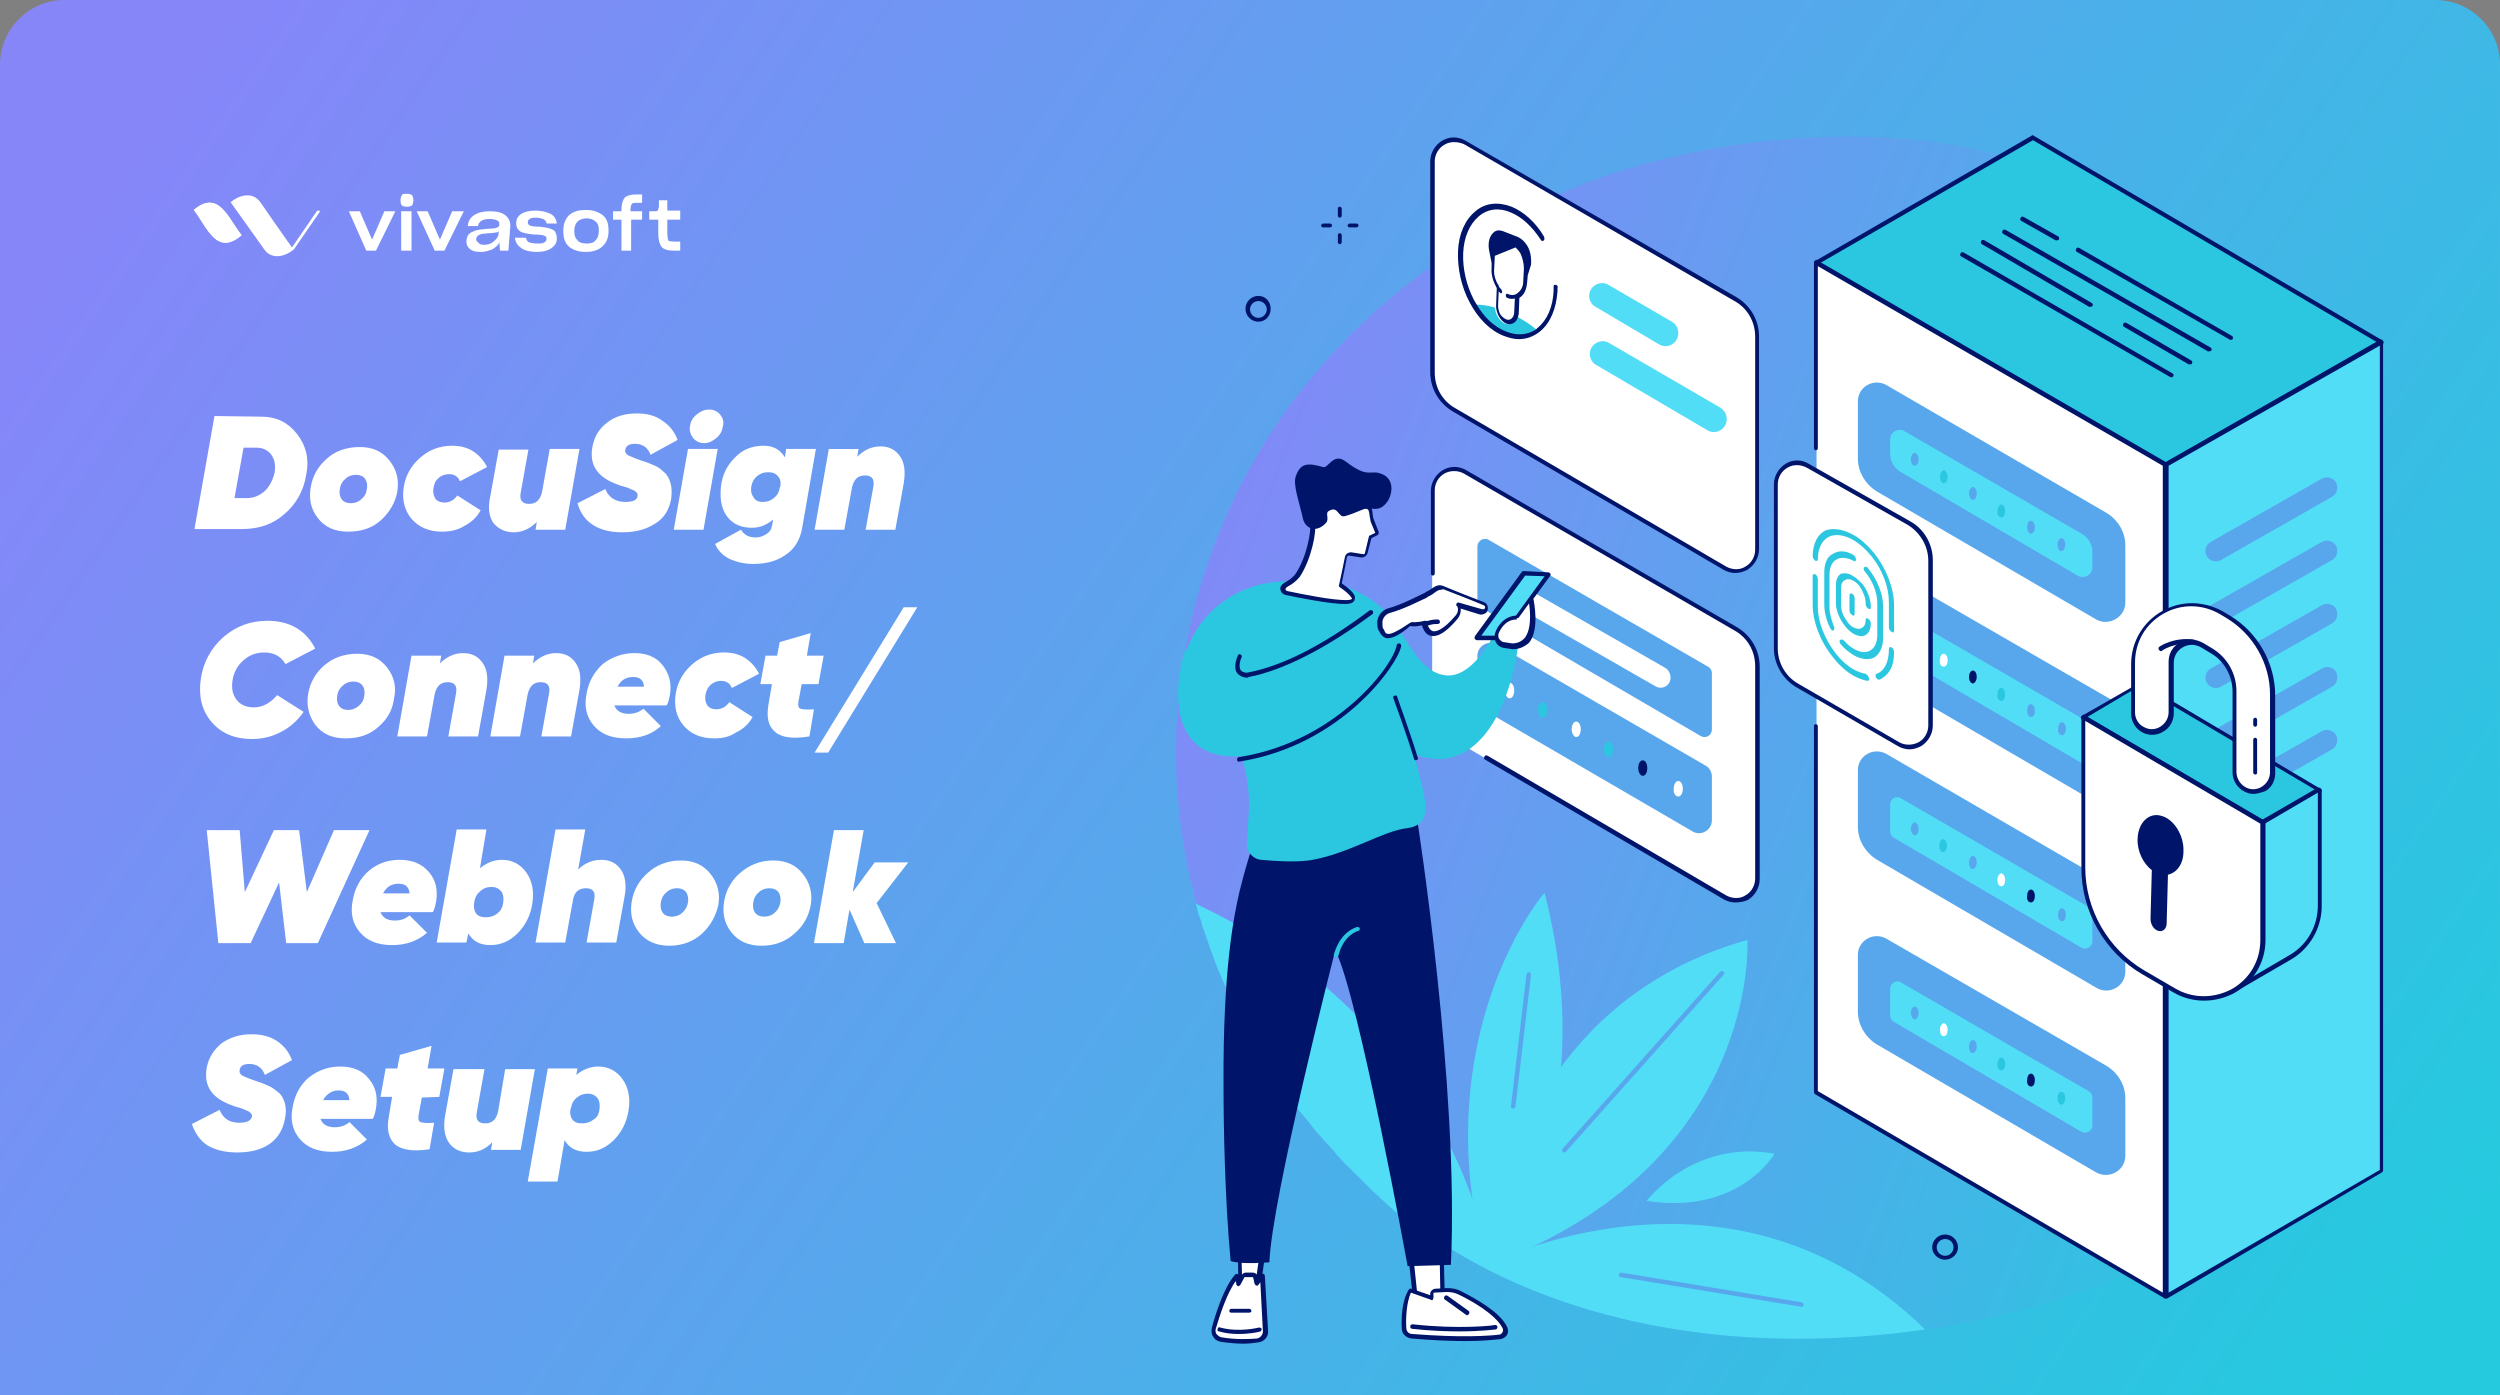 <?xml version="1.0" encoding="utf-8"?>
<!-- Generator: Adobe Illustrator 24.0.1, SVG Export Plug-In . SVG Version: 6.00 Build 0)  -->
<svg version="1.1" id="Layer_1" xmlns="http://www.w3.org/2000/svg" xmlns:xlink="http://www.w3.org/1999/xlink" x="0px" y="0px"
	 viewBox="0 0 387 216" style="enable-background:new 0 0 387 216;" xml:space="preserve">
<rect x="0" y="0" width="387" height="216" fill="#808080" stroke="none"/>
<style type="text/css">
	.st0{fill:url(#SVGID_1_);}
	.st1{clip-path:url(#SVGID_3_);}
	.st2{fill:url(#SVGID_4_);}
	.st3{fill:#2BC7E1;}
	.st4{fill:#00156A;}
	.st5{fill:#52DDF7;}
	.st6{fill:#FFFFFF;}
	.st7{fill:#58A7ED;}
</style>
<g>
	
		<linearGradient id="SVGID_1_" gradientUnits="userSpaceOnUse" x1="360.063" y1="851.518" x2="35.46" y2="627.141" gradientTransform="matrix(1 0 0 1 0 -626)">
		<stop  offset="0" style="stop-color:#25CADF"/>
		<stop  offset="1" style="stop-color:#8686F9"/>
	</linearGradient>
	<path class="st0" d="M0,10C0,4.5,4.5,0,10,0h367c5.5,0,10,4.5,10,10v206H0V10z"/>
	<g>
		<g>
			<defs>
				<rect id="SVGID_2_" x="182" y="21" width="187" height="187"/>
			</defs>
			<clipPath id="SVGID_3_">
				<use xlink:href="#SVGID_2_"  style="overflow:visible;"/>
			</clipPath>
			<g class="st1">
				
					<linearGradient id="SVGID_4_" gradientUnits="userSpaceOnUse" x1="379.999" y1="778.87" x2="178.703" y2="700.921" gradientTransform="matrix(1 0 0 1 0 -626)">
					<stop  offset="0" style="stop-color:#25CADF"/>
					<stop  offset="1" style="stop-color:#8686F9"/>
				</linearGradient>
				<path class="st2" d="M190.2,79c-4,8.9-10,26-7.6,47.3c3.1,27.3,18.4,48.8,33.2,60.8c49.3,40.1,139.5,14.2,151.5-23.6
					c2.2-6.9,1.6-13.5,0.8-21.6c-2.4-25.9-15-33.5-23.4-61c-7.7-25-0.1-27.8-7.3-38.9c-15.6-24.1-60.6-25.3-91.6-13.8
					C233.8,32.8,205,46.4,190.2,79z"/>
				<path class="st3" d="M368.6,53l-33.3,19.1l-54.2-31.4l33.5-19.3L368.6,53z"/>
				<path class="st4" d="M335.3,72.4c-0.1,0-0.1,0-0.2,0L281,41c-0.1-0.1-0.2-0.2-0.2-0.3s0.1-0.2,0.2-0.3L314.5,21
					c0.1-0.1,0.2-0.1,0.3,0l54,31.7c0.1,0.1,0.2,0.2,0.2,0.3s-0.1,0.2-0.2,0.3l-33.3,19.1C335.4,72.4,335.4,72.4,335.3,72.4z
					 M281.8,40.7l53.5,31L368,53l-53.3-31.3L281.8,40.7z"/>
				<path class="st5" d="M335.3,200.7V71.9l33.3-19v128.3L335.3,200.7z"/>
				<path class="st4" d="M335.3,201c-0.1,0-0.1,0-0.2,0c-0.1-0.1-0.2-0.2-0.2-0.3V71.9c0-0.1,0.1-0.2,0.2-0.3l33.3-19
					c0.1-0.1,0.2-0.1,0.3,0c0.1,0.1,0.2,0.2,0.2,0.3v128.3c0,0.1-0.1,0.2-0.2,0.3L335.5,201C335.5,201,335.4,201,335.3,201z
					 M335.7,72.1v128l32.7-19V53.5L335.7,72.1z"/>
				<path class="st6" d="M335.3,200.7V71.9l-54.1-31.3v128.5L335.3,200.7z"/>
				<path class="st4" d="M335.3,201c-0.1,0-0.1,0-0.2,0L281,169.4c-0.1-0.1-0.2-0.2-0.2-0.3v-56.7c0-0.2,0.1-0.3,0.3-0.3
					c0.2,0,0.3,0.2,0.3,0.3v56.5l53.4,31.2v-128l-53.4-30.9v28.2c0,0.2-0.2,0.3-0.3,0.3c-0.2,0-0.3-0.2-0.3-0.3V40.6
					c0-0.1,0.1-0.2,0.2-0.3s0.2-0.1,0.3,0l54.1,31.3c0.1,0.1,0.2,0.2,0.2,0.3v128.8C335.6,200.8,335.5,200.9,335.3,201
					C335.4,201,335.4,201,335.3,201z"/>
				<path class="st7" d="M329,93.3v-8.9c0-2-1.1-3.9-2.9-5L292,59.6c-2-1.1-4.4,0.3-4.4,2.5V71c0,2,1.1,3.9,2.8,5l34.1,19.9
					C326.5,97,329,95.5,329,93.3z"/>
				<path class="st5" d="M292.6,68v2.2c0,1.2,0.6,2.3,1.7,2.9l27.3,16c1,0.6,2.3-0.1,2.3-1.3v-2.3c0-1.2-0.6-2.3-1.7-2.9l-27.3-15.8
					C293.9,66.1,292.6,66.9,292.6,68z"/>
				<path class="st7" d="M295.8,71.1c0-0.6,0.3-1,0.6-1s0.6,0.5,0.6,1c0,0.6-0.3,1-0.6,1S295.8,71.7,295.8,71.1z"/>
				<path class="st3" d="M300.9,74.8c0.4,0,0.6-0.5,0.6-1s-0.3-1-0.6-1s-0.6,0.5-0.6,1S300.5,74.8,300.9,74.8z"/>
				<path class="st7" d="M304.8,76.4c0-0.6,0.3-1,0.6-1c0.4,0,0.6,0.5,0.6,1c0,0.6-0.3,1-0.6,1C305.1,77.4,304.8,76.9,304.8,76.4z"
					/>
				<path class="st3" d="M309.8,80.1c0.4,0,0.6-0.5,0.6-1c0-0.6-0.3-1-0.6-1s-0.6,0.5-0.6,1C309.1,79.6,309.4,80.1,309.8,80.1z"/>
				<path class="st7" d="M314.4,82.6c0.4,0,0.6-0.5,0.6-1s-0.3-1-0.6-1c-0.4,0-0.6,0.5-0.6,1S314,82.6,314.4,82.6z"/>
				<path class="st7" d="M318.5,84.3c0-0.6,0.3-1,0.6-1c0.4,0,0.6,0.5,0.6,1c0,0.6-0.3,1-0.6,1C318.8,85.4,318.5,84.9,318.5,84.3z"
					/>
				<path class="st7" d="M329,121.8v-10.6c0-1-0.6-2-1.5-2.5L292,88.2c-2-1.1-4.4,0.3-4.4,2.5v10.4c0,1,0.6,2,1.5,2.5l35.5,20.7
					C326.5,125.5,329,124.1,329,121.8z"/>
				<path class="st5" d="M292.6,95.9v4.2c0,0.4,0.2,0.8,0.6,1l29,17c0.7,0.4,1.7-0.1,1.7-1v-4.3c0-0.4-0.2-0.8-0.6-1l-29-16.8
					C293.6,94.5,292.6,95,292.6,95.9z"/>
				<path class="st6" d="M300.9,103.2c0.4,0,0.6-0.5,0.6-1c0-0.6-0.3-1-0.6-1c-0.4,0-0.6,0.5-0.6,1
					C300.2,102.8,300.5,103.2,300.9,103.2z"/>
				<path class="st4" d="M304.8,104.8c0-0.6,0.3-1,0.6-1c0.4,0,0.6,0.5,0.6,1s-0.3,1-0.6,1C305.1,105.8,304.8,105.4,304.8,104.8z"/>
				<path class="st3" d="M309.8,108.5c0.4,0,0.6-0.5,0.6-1c0-0.6-0.3-1-0.6-1c-0.4,0-0.6,0.5-0.6,1
					C309.1,108,309.4,108.5,309.8,108.5z"/>
				<path class="st7" d="M314.4,111c0.4,0,0.6-0.5,0.6-1s-0.3-1-0.6-1c-0.4,0-0.6,0.5-0.6,1S314,111,314.4,111z"/>
				<path class="st7" d="M319.2,113.8c0.4,0,0.6-0.5,0.6-1c0-0.6-0.3-1-0.6-1c-0.4,0-0.6,0.5-0.6,1
					C318.5,113.4,318.8,113.8,319.2,113.8z"/>
				<path class="st7" d="M329,150.4v-8.9c0-2-1.1-3.9-2.9-5L292,116.7c-2-1.1-4.4,0.3-4.4,2.5v8.8c0,2,1.1,3.9,2.8,5l34.1,19.9
					C326.5,154.1,329,152.7,329,150.4z"/>
				<path class="st5" d="M292.6,124.5v4.2c0,0.4,0.2,0.8,0.6,1l29,17c0.7,0.4,1.7-0.1,1.7-1v-4.3c0-0.4-0.2-0.8-0.6-1l-29-16.8
					C293.6,123.1,292.6,123.6,292.6,124.5z"/>
				<path class="st7" d="M296.4,129.3c0.4,0,0.6-0.5,0.6-1s-0.3-1-0.6-1s-0.6,0.5-0.6,1S296.1,129.3,296.4,129.3z"/>
				<path class="st3" d="M300.2,130.9c0-0.6,0.3-1,0.6-1s0.6,0.5,0.6,1c0,0.6-0.3,1-0.6,1C300.5,132,300.2,131.5,300.2,130.9z"/>
				<path class="st7" d="M304.8,133.5c0-0.6,0.3-1,0.6-1c0.4,0,0.6,0.5,0.6,1s-0.3,1-0.6,1C305.1,134.6,304.8,134.1,304.8,133.5z"/>
				<path class="st6" d="M309.8,137.2c0.4,0,0.6-0.5,0.6-1s-0.3-1-0.6-1s-0.6,0.5-0.6,1S309.4,137.2,309.8,137.2z"/>
				<path class="st4" d="M314.4,139.7c0.4,0,0.6-0.5,0.6-1c0-0.6-0.3-1-0.6-1c-0.4,0-0.6,0.5-0.6,1
					C313.7,139.3,314,139.7,314.4,139.7z"/>
				<path class="st7" d="M319.2,142.6c0.4,0,0.6-0.5,0.6-1c0-0.6-0.3-1-0.6-1c-0.4,0-0.6,0.5-0.6,1
					C318.5,142.1,318.8,142.6,319.2,142.6z"/>
				<path class="st7" d="M329,178.9V170c0-2-1.1-3.9-2.9-5L292,145.3c-2-1.1-4.4,0.3-4.4,2.5v8.8c0,2,1.1,3.9,2.8,5l34.1,19.9
					C326.5,182.6,329,181.2,329,178.9z"/>
				<path class="st5" d="M292.6,153v4.2c0,0.4,0.2,0.8,0.6,1l29,17c0.7,0.4,1.7-0.1,1.7-1v-4.3c0-0.4-0.2-0.8-0.6-1l-29-16.8
					C293.6,151.6,292.6,152.2,292.6,153z"/>
				<path class="st7" d="M295.8,156.8c0-0.6,0.3-1,0.6-1s0.6,0.5,0.6,1c0,0.6-0.3,1-0.6,1S295.8,157.3,295.8,156.8z"/>
				<path class="st6" d="M300.9,160.4c0.4,0,0.6-0.5,0.6-1s-0.3-1-0.6-1s-0.6,0.5-0.6,1S300.5,160.4,300.9,160.4z"/>
				<path class="st7" d="M304.8,162c0-0.6,0.3-1,0.6-1c0.4,0,0.6,0.5,0.6,1c0,0.6-0.3,1-0.6,1C305.1,163.1,304.8,162.6,304.8,162z"
					/>
				<path class="st3" d="M309.8,165.7c0.4,0,0.6-0.5,0.6-1c0-0.6-0.3-1-0.6-1s-0.6,0.5-0.6,1C309.1,165.2,309.4,165.7,309.8,165.7z"
					/>
				<path class="st4" d="M314.4,168.2c0.4,0,0.6-0.5,0.6-1c0-0.6-0.3-1-0.6-1c-0.4,0-0.6,0.5-0.6,1
					C313.7,167.7,314,168.2,314.4,168.2z"/>
				<path class="st3" d="M318.5,170c0-0.6,0.3-1,0.6-1c0.4,0,0.6,0.5,0.6,1c0,0.6-0.3,1-0.6,1S318.5,170.6,318.5,170z"/>
				<path class="st7" d="M359.4,113.2l-17.2,9.8c-0.5,0.3-0.8,0.8-0.8,1.4l0,0c0,1.2,1.3,2,2.4,1.4L361,116c0.5-0.3,0.8-0.8,0.8-1.4
					C361.9,113.4,360.5,112.6,359.4,113.2z"/>
				<path class="st7" d="M359.4,103.5l-17.2,9.8c-0.5,0.3-0.8,0.8-0.8,1.4l0,0c0,1.2,1.3,2,2.4,1.4l17.2-9.8
					c0.5-0.3,0.8-0.8,0.8-1.4C361.9,103.6,360.5,102.8,359.4,103.5z"/>
				<path class="st7" d="M359.4,93.7l-17.2,9.8c-0.5,0.3-0.8,0.8-0.8,1.4l0,0c0,1.2,1.3,2,2.4,1.4l17.2-9.8c0.5-0.3,0.8-0.8,0.8-1.4
					C361.9,93.8,360.5,93.1,359.4,93.7z"/>
				<path class="st7" d="M359.4,83.9l-17.2,9.8c-0.5,0.3-0.8,0.8-0.8,1.4l0,0c0,1.2,1.3,2,2.4,1.4l17.2-9.8c0.5-0.3,0.8-0.8,0.8-1.4
					l0,0C361.9,84.1,360.5,83.3,359.4,83.9z"/>
				<path class="st7" d="M359.4,74.1l-17.2,9.8c-0.5,0.3-0.8,0.8-0.8,1.4l0,0c0,1.2,1.3,2,2.4,1.4l17.2-9.8c0.5-0.3,0.8-0.8,0.8-1.4
					C361.9,74.3,360.5,73.5,359.4,74.1z"/>
				<path class="st4" d="M345.4,52.6c-0.1,0-0.1,0-0.2,0L321.5,39c-0.2-0.1-0.2-0.3-0.1-0.5s0.3-0.2,0.5-0.1L345.5,52
					c0.2,0.1,0.2,0.3,0.1,0.5C345.6,52.6,345.5,52.6,345.4,52.6z"/>
				<path class="st4" d="M318.4,37.2c-0.1,0-0.1,0-0.2,0l-5.3-3c-0.2-0.1-0.2-0.3-0.1-0.5s0.3-0.2,0.5-0.1l5.3,3
					c0.2,0.1,0.2,0.3,0.1,0.5C318.7,37.1,318.6,37.2,318.4,37.2z"/>
				<path class="st4" d="M342,54.4c-0.1,0-0.1,0-0.2,0l-31.7-18.2c-0.2-0.1-0.2-0.3-0.1-0.5s0.3-0.2,0.5-0.1l31.7,18.2
					c0.2,0.1,0.2,0.3,0.1,0.5C342.2,54.3,342.1,54.4,342,54.4z"/>
				<path class="st4" d="M339,56.4c-0.1,0-0.1,0-0.2,0l-10-5.8c-0.2-0.1-0.2-0.3-0.1-0.5s0.3-0.2,0.5-0.1l10,5.8
					c0.2,0.1,0.2,0.3,0.1,0.5C339.3,56.4,339.1,56.4,339,56.4z"/>
				<path class="st4" d="M323.6,47.5c-0.1,0-0.1,0-0.2,0l-16.6-9.7c-0.2-0.1-0.2-0.3-0.1-0.5s0.3-0.2,0.5-0.1l16.6,9.7
					c0.2,0.1,0.2,0.3,0.1,0.5C323.8,47.4,323.7,47.5,323.6,47.5z"/>
				<path class="st4" d="M336.2,58.4c-0.1,0-0.1,0-0.2,0l-32.4-18.7c-0.2-0.1-0.2-0.3-0.1-0.5s0.3-0.2,0.5-0.1l32.3,18.7
					c0.2,0.1,0.2,0.3,0.1,0.5C336.4,58.3,336.3,58.4,336.2,58.4z"/>
				<path class="st6" d="M258.8,91.7l-32.1-18.6c-2.2-1.3-5,0.3-5,2.9v32.7c0,2.4,1.3,4.6,3.3,5.8l41.9,24.5c2.2,1.3,5-0.3,5-2.9
					v-32.9c0-2.4-1.3-4.6-3.3-5.8L258.8,91.7z"/>
				<path class="st4" d="M268.6,139.7c-0.6,0-1.3-0.2-1.8-0.5l-36.9-21.6c-0.2-0.1-0.2-0.3-0.1-0.5c0.1-0.2,0.3-0.2,0.5-0.1
					l36.9,21.6c0.9,0.5,2.1,0.6,3,0c0.9-0.5,1.5-1.5,1.5-2.6v-32.9c0-2.3-1.2-4.4-3.2-5.5l-41.9-24.3c-0.9-0.5-2.1-0.5-3,0
					s-1.5,1.5-1.5,2.6v12.9c0,0.2-0.2,0.3-0.3,0.3c-0.2,0-0.3-0.2-0.3-0.3V76c0-1.3,0.7-2.5,1.8-3.2c1.2-0.7,2.5-0.7,3.7,0
					l41.9,24.3c2.2,1.3,3.5,3.6,3.5,6.1v32.9c0,1.3-0.7,2.5-1.8,3.2C269.9,139.6,269.3,139.7,268.6,139.7z"/>
				<path class="st7" d="M265,112.9v-8.7c0-0.4-0.2-0.8-0.6-1l-33.9-19.6c-0.8-0.5-1.8,0.1-1.8,1v8.5c0,0.4,0.2,0.8,0.6,1l33.9,19.8
					C264,114.4,265,113.9,265,112.9z"/>
				<path class="st6" d="M258.6,104.9L258.6,104.9c0-0.6-0.3-1.2-0.8-1.5l-20.4-11.7c-1.1-0.6-2.4,0.2-2.4,1.4
					c0,0.6,0.3,1.1,0.8,1.4l20.4,11.7C257.3,106.9,258.6,106.1,258.6,104.9z"/>
				<path class="st7" d="M265,127v-6.8c0-0.7-0.4-1.4-1-1.7l-32.3-18.7c-1.3-0.8-3,0.2-3,1.7v6.7c0,0.7,0.4,1.4,1,1.7l32.3,18.8
					C263.3,129.5,265,128.5,265,127z"/>
				<path class="st6" d="M233.7,108.1c0.4,0,0.7-0.5,0.7-1.2s-0.3-1.2-0.7-1.2s-0.7,0.5-0.7,1.2S233.3,108.1,233.7,108.1z"/>
				<path class="st3" d="M238.1,109.9c0-0.7,0.3-1.2,0.7-1.2s0.7,0.5,0.7,1.2s-0.3,1.2-0.7,1.2S238.1,110.6,238.1,109.9z"/>
				<path class="st6" d="M243.3,112.9c0-0.7,0.3-1.2,0.7-1.2s0.7,0.5,0.7,1.2s-0.3,1.2-0.7,1.2C243.7,114.1,243.3,113.6,243.3,112.9
					z"/>
				<path class="st3" d="M248.3,116c0-0.7,0.3-1.2,0.7-1.2s0.7,0.5,0.7,1.2s-0.3,1.2-0.7,1.2S248.3,116.7,248.3,116z"/>
				<path class="st4" d="M253.6,118.9c0-0.7,0.3-1.2,0.7-1.2s0.7,0.5,0.7,1.2s-0.3,1.2-0.7,1.2S253.6,119.5,253.6,118.9z"/>
				<path class="st6" d="M259.8,123.3c0.4,0,0.7-0.5,0.7-1.2s-0.3-1.2-0.7-1.2s-0.7,0.5-0.7,1.2C259,122.8,259.4,123.3,259.8,123.3z
					"/>
				<path class="st6" d="M298.9,112.4V86.8c0-2.4-1.3-4.6-3.3-5.8l-15.7-8.9c-2.2-1.3-5,0.3-5,2.9v25.4c0,2.4,1.3,4.5,3.3,5.7
					l15.7,9.1C296.1,116.5,298.9,114.9,298.9,112.4z"/>
				<path class="st4" d="M295.6,116c-0.6,0-1.3-0.2-1.8-0.5l-15.7-9.1c-2.1-1.2-3.5-3.6-3.5-6V75c0-1.3,0.7-2.5,1.8-3.2
					s2.5-0.7,3.6,0l15.7,8.9c2.2,1.2,3.5,3.6,3.5,6v25.6c0,1.3-0.7,2.5-1.8,3.2C296.8,115.8,296.2,116,295.6,116z M278.2,72
					c-0.5,0-1,0.1-1.5,0.4c-0.9,0.5-1.5,1.5-1.5,2.6v25.4c0,2.2,1.2,4.3,3.1,5.4l15.7,9.1c0.9,0.5,2,0.5,3,0
					c0.9-0.5,1.5-1.5,1.5-2.6V86.8c0-2.2-1.2-4.3-3.1-5.5l-15.7-8.9C279.3,72.2,278.8,72,278.2,72z"/>
				<path class="st3" d="M281,88.9c0.2,0.1,0.4,0.4,0.4,0.7V94c0,2.3,1.1,5,2.8,7.2c0.9,1.1,1.8,1.9,2.7,2.4
					c0.7,0.4,1.3,0.6,1.9,0.7c0,0,0.1,0,0.1,0.1c0.2,0.1,0.3,0.3,0.4,0.5c0.1,0.3,0,0.5-0.2,0.5c-0.7-0.1-1.4-0.4-2.2-0.8
					c-1-0.6-2.1-1.5-3.1-2.8c-2-2.4-3.2-5.6-3.2-8.2v-4.4C280.6,88.9,280.7,88.8,281,88.9z"/>
				<path class="st3" d="M292.8,100.2c0.2,0.1,0.4,0.4,0.4,0.7c0,1.2-0.2,2.1-0.6,2.8c-0.4,0.7-1,1.2-1.6,1.5c-0.1,0-0.2,0-0.3,0
					c-0.1-0.1-0.2-0.2-0.3-0.3c-0.1-0.3-0.1-0.6,0.1-0.6c0.6-0.2,1.1-0.7,1.4-1.3c0.3-0.6,0.5-1.4,0.5-2.5
					C292.4,100.2,292.6,100.1,292.8,100.2z"/>
				<path class="st3" d="M286.9,89.2c0.5,0.3,0.9,0.7,1.4,1.2c0.8,1,1.3,2.4,1.3,3.5V94c0,0.3-0.2,0.4-0.4,0.2
					c-0.2-0.1-0.4-0.4-0.4-0.7v-0.2c0-0.8-0.4-1.7-0.9-2.5c-0.3-0.4-0.6-0.7-1-0.9c-0.5-0.3-1-0.3-1.3-0.1c-0.4,0.2-0.6,0.6-0.6,1.2
					v2.8c0,0.8,0.4,1.7,1,2.5c0.3,0.4,0.6,0.7,0.9,0.8c0.5,0.3,1,0.3,1.3,0.1c0.4-0.2,0.6-0.6,0.6-1.2c0-0.3,0.2-0.4,0.4-0.2
					c0.2,0.1,0.4,0.4,0.4,0.7c0,0.9-0.3,1.5-0.8,1.8s-1.2,0.2-1.9-0.2c-0.5-0.3-0.9-0.7-1.3-1.2c-0.8-1-1.4-2.4-1.4-3.5v-2.8
					c0-0.9,0.3-1.5,0.8-1.8C285.5,88.7,286.2,88.7,286.9,89.2z"/>
				<path class="st3" d="M286.9,85.9c0.2,0.1,0.4,0.4,0.4,0.7c0,0.3-0.2,0.4-0.4,0.2c-1-0.5-1.9-0.6-2.6-0.2s-1.1,1.2-1.1,2.4v5
					c0,0.9,0.3,2,0.7,3c0.1,0.3,0.1,0.5-0.1,0.6c-0.1,0-0.2,0-0.2,0c-0.1-0.1-0.2-0.2-0.3-0.4c-0.6-1.2-0.9-2.5-0.9-3.6v-5
					c0-1.5,0.5-2.5,1.4-2.9C284.6,85.2,285.7,85.2,286.9,85.9z"/>
				<path class="st3" d="M289,87.8c0.1,0,0.1,0.1,0.2,0.2c1.4,1.7,2.3,4,2.3,5.8v5c0,1.5-0.6,2.5-1.4,3c-0.8,0.4-2,0.3-3.2-0.4
					c-0.6-0.4-1.3-0.9-1.9-1.6c-0.2-0.2-0.3-0.5-0.2-0.7c0.1-0.1,0.2-0.1,0.4-0.1c0.1,0,0.1,0.1,0.2,0.1c0.5,0.6,1,1,1.5,1.3
					c1,0.6,1.9,0.7,2.6,0.3c0.7-0.4,1.1-1.2,1.1-2.4v-5c0-1.5-0.7-3.4-1.9-4.8c-0.2-0.2-0.3-0.6-0.1-0.7
					C288.7,87.7,288.9,87.7,289,87.8z"/>
				<path class="st3" d="M286.9,82.8c1.1,0.6,2.2,1.6,3.2,2.8c1.9,2.4,3.1,5.5,3.1,8.1v3.9c0,0.3-0.2,0.4-0.4,0.2
					c-0.2-0.1-0.4-0.4-0.4-0.7v-3.9c0-2.3-1-5-2.7-7.1c-0.9-1.1-1.8-1.9-2.8-2.5c-1.4-0.8-2.8-1-3.8-0.5s-1.7,1.7-1.7,3.5
					c0,0.2-0.2,0.3-0.4,0.2c-0.2-0.1-0.4-0.5-0.4-0.7c0-2,0.8-3.4,2-4C283.8,81.7,285.3,81.9,286.9,82.8z"/>
				<path class="st3" d="M286.7,91.9c0.2,0.1,0.4,0.4,0.4,0.7V95c0,0.3-0.2,0.4-0.4,0.2c-0.2-0.1-0.4-0.4-0.4-0.7v-2.4
					C286.3,91.9,286.5,91.8,286.7,91.9z"/>
				<path class="st6" d="M272,85V52.1c0-2.4-1.3-4.6-3.3-5.8L226.8,22c-2.2-1.3-5,0.3-5,2.9v32.7c0,2.4,1.3,4.6,3.3,5.8L267,87.9
					C269.2,89.2,272,87.6,272,85z"/>
				<path class="st4" d="M268.6,88.7c-0.6,0-1.3-0.2-1.8-0.5l-41.9-24.5c-2.2-1.3-3.5-3.6-3.5-6.1V25c0-1.3,0.7-2.5,1.8-3.2
					c1.2-0.7,2.5-0.7,3.7,0L268.8,46c2.2,1.3,3.5,3.6,3.5,6.1V85c0,1.3-0.7,2.5-1.8,3.2C269.9,88.5,269.3,88.7,268.6,88.7z
					 M225.1,22c-0.5,0-1,0.1-1.5,0.4c-0.9,0.5-1.5,1.5-1.5,2.6v32.7c0,2.3,1.2,4.4,3.2,5.5l41.9,24.5c0.9,0.5,2.1,0.6,3,0
					c0.9-0.5,1.5-1.5,1.5-2.6v-33c0-2.3-1.2-4.4-3.2-5.5l-41.9-24.3C226.1,22.1,225.6,22,225.1,22z"/>
				<path class="st5" d="M259.8,51.6L259.8,51.6c0-0.8-0.4-1.5-1-1.8l-9.8-5.7c-1.3-0.8-3,0.2-3,1.7l0,0c0,0.7,0.4,1.4,1,1.7
					l9.8,5.8C258.2,54.1,259.8,53.1,259.8,51.6z"/>
				<path class="st5" d="M267.3,64.9L267.3,64.9c0-0.8-0.4-1.4-1-1.8l-17.2-10c-1.3-0.8-3,0.2-3,1.7c0,0.7,0.4,1.4,1,1.7l17.2,10.1
					C265.6,67.4,267.3,66.4,267.3,64.9z"/>
				<path class="st3" d="M231.4,47.6c0.1,1.1,0.8,2.2,1.6,2.5s1.6-0.2,1.8-1.1c1.1,0.6,2.1,1.2,3,2c-1.4,1.1-3.2,1.2-4.9,0.5
					s-3.4-2.2-4.7-4.3C229.3,47.1,230.3,47.3,231.4,47.6z"/>
				<path class="st4" d="M240.9,44.1L240.9,44.1c-0.1,0-0.2,0-0.3,0c-0.1,0.1-0.1,0.2-0.1,0.3c0,0.2,0,0.4,0,0.6
					c-0.1,2.5-1,4.5-2.4,5.7c-0.1,0.1-0.2,0.1-0.2,0.2c-1.4,1-3.1,1.1-4.8,0.4c-1.8-0.7-3.4-2.2-4.6-4.3c-0.1-0.2-0.2-0.3-0.3-0.5
					c-1.2-2.3-1.8-4.9-1.7-7.3c0.1-2.5,1-4.5,2.4-5.7s3.2-1.4,5-0.6c1.7,0.7,3.3,2.2,4.6,4.2c0.1,0.1,0.1,0.2,0.2,0.2
					c0.1,0,0.2,0,0.3-0.1s0.1-0.4,0-0.6c-1.3-2.2-3.1-3.8-5-4.6c-2.1-0.8-4.1-0.6-5.6,0.7c-1.6,1.3-2.6,3.5-2.7,6.2
					c-0.1,2.6,0.5,5.5,1.8,7.9c1.3,2.5,3.2,4.4,5.3,5.2c0.8,0.3,1.6,0.5,2.3,0.5c1.2,0,2.3-0.4,3.3-1.2c1.6-1.3,2.5-3.5,2.7-6.2
					c0-0.2,0-0.4,0-0.6C241.2,44.4,241.1,44.2,240.9,44.1z"/>
				<path class="st4" d="M236.1,37.6c-0.3-0.4-0.7-0.7-1.1-0.9l-2.3-0.9c-0.5-0.2-1-0.2-1.4,0.1l-0.1,0.1c-0.6,0.5-0.9,1.5-0.7,2.7
					l0.4,2v0.8c-0.1,1.1,0.3,2.2,0.8,3.1l-0.1,2.6c0,0.1,0,0.3,0,0.4c0.1,1.1,0.8,2.2,1.6,2.5s1.6-0.2,1.8-1.1
					c0-0.1,0.1-0.3,0.1-0.4l0.1-2.5c0.7-0.4,1.1-1.2,1.2-2.4l0.1-1.1L237,41C237.1,39.9,236.9,38.5,236.1,37.6z M235.9,41.6
					l-0.1,1.9c0,0.8-0.3,1.4-0.8,1.8c-0.4,0.4-1,0.5-1.6,0.2c-0.1-0.1-0.3,0-0.3,0.2s0.1,0.4,0.2,0.4c0.4,0.2,0.9,0.2,1.2,0.1
					l-0.1,2.1c0,0.5-0.2,0.8-0.4,1s-0.6,0.3-0.9,0.1c-0.3-0.1-0.7-0.5-0.9-0.8c-0.2-0.4-0.3-0.9-0.3-1.3l0.1-2.2
					c0.1,0.1,0.1,0.1,0.2,0.2l0.1,0.1c0.1,0,0.2,0,0.2-0.1c0.1-0.1,0-0.3-0.1-0.5c-0.2-0.2-0.3-0.3-0.4-0.5c0,0,0,0,0-0.1
					c-0.5-0.7-0.8-1.7-0.7-2.6l0.1-2l3.2-1.3c0.3,0.3,0.6,0.6,0.8,1C235.7,40,235.9,40.8,235.9,41.6z"/>
				<path class="st5" d="M230.8,196.8c-0.4-3.4-6-38.3-45.7-56.9l0,0c0.2,0.6,0.3,1.2,0.5,1.8c0,0.1,0,0.1,0.1,0.2
					c0.2,0.6,0.4,1.2,0.5,1.7c0,0.1,0.1,0.2,0.1,0.2c0.4,1.2,0.8,2.3,1.2,3.5c0,0.1,0.1,0.1,0.1,0.2c0.2,0.6,0.4,1.1,0.6,1.7
					c0,0.1,0.1,0.1,0.1,0.2c0.4,1.1,0.9,2.2,1.4,3.3c0,0.1,0.1,0.1,0.1,0.2c0.2,0.5,0.5,1.1,0.7,1.6c0,0.1,0.1,0.1,0.1,0.2
					c0.5,1.1,1,2.1,1.6,3.2c0,0.1,0.1,0.1,0.1,0.2c0.3,0.5,0.5,1,0.8,1.5c0,0.1,0.1,0.1,0.1,0.2c0.3,0.5,0.6,1,0.8,1.5l0,0
					c0.3,0.5,0.6,1,0.9,1.5c0,0.1,0.1,0.1,0.1,0.2c0.3,0.5,0.6,0.9,0.9,1.4c0,0.1,0.1,0.1,0.1,0.2c0.3,0.5,0.6,0.9,0.9,1.4
					c0,0,0,0.1,0.1,0.1c0.3,0.5,0.6,0.9,0.9,1.4c0.1,0.1,0.1,0.1,0.2,0.2c0.3,0.4,0.6,0.9,0.9,1.3l0.1,0.1c0.3,0.4,0.6,0.8,0.9,1.3
					l0.1,0.1c0.3,0.4,0.6,0.8,0.9,1.3c0.1,0.1,0.1,0.1,0.2,0.2c0.3,0.4,0.6,0.8,1,1.2l0.1,0.1c0.3,0.4,0.6,0.8,0.9,1.2l0.1,0.1
					c0.3,0.4,0.6,0.8,1,1.2c0.1,0.1,0.1,0.1,0.2,0.2c0.3,0.4,0.7,0.8,1,1.1l0.1,0.1c0.3,0.4,0.6,0.7,1,1.1c0.1,0.1,0.1,0.1,0.1,0.2
					c0.3,0.4,0.7,0.7,1,1.1c0.1,0.1,0.1,0.1,0.2,0.2c0.3,0.4,0.7,0.7,1,1c0,0,0,0,0.1,0.1c0.3,0.3,0.7,0.7,1,1
					c0.1,0.1,0.1,0.1,0.2,0.2c0.3,0.3,0.7,0.6,1,1c0.1,0.1,0.1,0.1,0.2,0.2c0.3,0.3,0.7,0.6,1,1l0,0c0.3,0.3,0.7,0.6,1,0.9
					c0.1,0.1,0.1,0.1,0.2,0.2c0.3,0.3,0.7,0.6,1,0.9c0.1,0.1,0.1,0.1,0.2,0.2c0.3,0.3,0.7,0.6,1,0.9l0,0
					C220.4,190.9,225.5,194.1,230.8,196.8z"/>
				<path class="st5" d="M254.9,185.9c0,0,7.2-9.6,19.8-7.3C274.7,178.6,269.3,188.1,254.9,185.9z"/>
				<path class="st5" d="M230,196c0,0,2.3-39.7,40.5-50.5C270.5,145.4,272.6,180.5,230,196z"/>
				<path class="st7" d="M242.1,178.4c-0.1,0-0.2,0-0.2-0.1c-0.1-0.1-0.1-0.3,0-0.5l24.4-27.4c0.1-0.1,0.3-0.1,0.5,0
					c0.1,0.1,0.2,0.3,0,0.5l-24.4,27.4C242.3,178.4,242.2,178.4,242.1,178.4z"/>
				<path class="st5" d="M230,196c0,0,18.8-19.6,9.1-57.8C239.1,138.1,220.4,160,230,196z"/>
				<path class="st7" d="M234.2,171.6L234.2,171.6c-0.2,0-0.4-0.2-0.3-0.4l2.4-20.4c0-0.2,0.2-0.3,0.4-0.3s0.3,0.2,0.3,0.4
					l-2.4,20.4C234.5,171.5,234.4,171.6,234.2,171.6z"/>
				<path class="st5" d="M229.7,196c0.2,0.3,0.7,0.4,0.9,0.7c20.4,10.3,44.8,12.4,67.4,9.1C267.6,176.1,229.7,196,229.7,196z"/>
				<path class="st7" d="M278.9,202.3C278.8,202.3,278.8,202.3,278.9,202.3l-28-4.6c-0.2,0-0.3-0.2-0.3-0.4s0.2-0.3,0.4-0.3
					l27.9,4.6c0.2,0,0.3,0.2,0.3,0.4C279.2,202.2,279,202.3,278.9,202.3z"/>
				<path class="st3" d="M359.1,122.3l-8.8,5.1L322.5,111l8.9-5.1L359.1,122.3z"/>
				<path class="st4" d="M350.3,127.7c-0.1,0-0.1,0-0.2,0l-27.8-16.3c-0.1-0.1-0.2-0.2-0.2-0.3c0-0.1,0.1-0.2,0.2-0.3l8.9-5.1
					c0.1-0.1,0.2-0.1,0.3,0l27.7,16.4c0.1,0.1,0.2,0.2,0.2,0.3c0,0.1-0.1,0.2-0.2,0.3l-8.8,5.1C350.4,127.7,350.3,127.7,350.3,127.7
					z M323.1,111l27.1,15.9l8.1-4.7l-27.1-16L323.1,111z"/>
				<path class="st5" d="M345.2,153.6l5-26.3l8.8-5v18c0,3.2-1.7,6.2-4.5,7.9L345.2,153.6z"/>
				<path class="st4" d="M345.2,153.9c-0.1,0-0.1,0-0.2-0.1s-0.2-0.2-0.1-0.3l5-26.3c0-0.1,0.1-0.2,0.2-0.2l8.8-5
					c0.1-0.1,0.2-0.1,0.3,0c0.1,0.1,0.2,0.2,0.2,0.3v18c0,3.3-1.8,6.5-4.7,8.2l-9.3,5.4C345.4,153.9,345.3,153.9,345.2,153.9z
					 M350.6,127.5l-4.8,25.4l8.7-5.1c2.7-1.6,4.3-4.5,4.3-7.6v-17.5L350.6,127.5z"/>
				<path class="st6" d="M350.3,145.5v-18.2L322.5,111v23.3c0,6.6,3.5,12.8,9.2,16.1l4.8,2.8C342.6,156.9,350.3,152.5,350.3,145.5z"
					/>
				<path class="st4" d="M341.2,154.9c-1.6,0-3.3-0.4-4.8-1.3l-4.8-2.8c-5.8-3.4-9.4-9.7-9.4-16.4V111c0-0.1,0.1-0.2,0.2-0.3
					c0.1-0.1,0.2-0.1,0.3,0l27.8,16.3c0.1,0.1,0.2,0.2,0.2,0.3v18.2c0,3.4-1.8,6.5-4.8,8.2C344.4,154.5,342.8,154.9,341.2,154.9z
					 M322.8,111.6v22.7c0,6.5,3.5,12.6,9.1,15.9l4.8,2.8c2.7,1.6,6,1.6,8.8,0.1c2.8-1.6,4.4-4.4,4.4-7.6v-18L322.8,111.6z"/>
				<path class="st4" d="M334.6,126.3c1.9,0.5,3.5,3,3.4,5.5c0,1.9-1,3.3-2.4,3.6l-0.2,7.5c0,0.9-0.6,1.4-1.3,1.2
					c-0.7-0.2-1.2-1-1.2-1.9l0.2-7.5c-1.3-1-2.3-2.9-2.2-4.9C331,127.3,332.7,125.7,334.6,126.3z"/>
				<path class="st6" d="M344.9,95.5l-1-0.6c-6-3.6-13.7,0.7-13.7,7.8v7.7c0,1,0.5,2,1.4,2.5c2,1.2,4.4-0.3,4.4-2.5v-7.8
					c0-2.4,2.6-3.9,4.7-2.7l1.5,0.9c2.2,1.3,3.6,3.7,3.6,6.3v12.5c0,1,0.6,2,1.5,2.5c2,1.1,4.4-0.3,4.4-2.5v-12
					C351.8,102.6,349.2,98,344.9,95.5z"/>
				<path class="st4" d="M348.8,122.9c-0.6,0-1.1-0.2-1.6-0.5c-1-0.6-1.6-1.7-1.6-2.8v-12.5c0-2.5-1.3-4.8-3.4-6l-1.5-0.9
					c-0.9-0.5-1.9-0.5-2.8,0s-1.4,1.4-1.4,2.4v7.8c0,1.2-0.6,2.3-1.7,2.9c-1,0.6-2.3,0.6-3.3,0s-1.6-1.7-1.6-2.8v-7.7
					c0-3.4,1.8-6.5,4.8-8.2s6.5-1.6,9.5,0.1l1,0.6c4.3,2.6,7,7.3,7,12.4v12c0,1.2-0.6,2.3-1.6,2.8
					C349.9,122.7,349.4,122.9,348.8,122.9z M339.2,99c0.6,0,1.2,0.2,1.8,0.5l1.5,0.9c2.3,1.4,3.7,3.9,3.7,6.6v12.5
					c0,0.9,0.5,1.8,1.3,2.3s1.8,0.5,2.6,0c0.8-0.5,1.3-1.3,1.3-2.3v-12c0-4.8-2.6-9.3-6.7-11.8l-1-0.6c-2.7-1.6-6-1.7-8.8-0.1
					s-4.4,4.4-4.4,7.6v7.7c0,0.9,0.5,1.8,1.3,2.2c0.8,0.5,1.8,0.5,2.6,0c0.8-0.5,1.3-1.3,1.3-2.3v-7.8c0-1.3,0.7-2.4,1.8-3
					C338,99.2,338.6,99,339.2,99z"/>
				<path class="st4" d="M334.5,100.8c-0.1,0-0.2-0.1-0.3-0.2c-0.1-0.2-0.1-0.4,0.1-0.5c0.1-0.1,2.3-1.5,5.2-1.1
					c0.2,0,0.3,0.2,0.3,0.4c0,0.2-0.2,0.3-0.4,0.3c-2.6-0.4-4.7,1-4.7,1C334.7,100.8,334.6,100.8,334.5,100.8z"/>
				<path class="st4" d="M349.1,119.9c-0.2,0-0.3-0.2-0.3-0.3v-5.1c0-0.2,0.2-0.3,0.3-0.3c0.2,0,0.3,0.2,0.3,0.3v5.1
					C349.4,119.8,349.3,119.9,349.1,119.9z"/>
				<path class="st4" d="M349.1,112.5c-0.2,0-0.3-0.2-0.3-0.3v-0.8c0-0.2,0.2-0.3,0.3-0.3c0.2,0,0.3,0.2,0.3,0.3v0.8
					C349.4,112.3,349.3,112.5,349.1,112.5z"/>
				<path class="st6" d="M195.8,190.8l-1.2,8.5H192l-0.1-8.4L195.8,190.8z"/>
				<path class="st4" d="M194.6,199.7H192c-0.2,0-0.3-0.1-0.3-0.3l-0.1-8.4c0-0.2,0.1-0.3,0.3-0.3l4-0.1c0.1,0,0.2,0,0.3,0.1
					s0.1,0.2,0.1,0.3l-1.2,8.5C194.9,199.6,194.7,199.7,194.6,199.7z M192.3,199h2l1.1-7.8l-3.3,0.1L192.3,199z"/>
				<path class="st6" d="M194.7,207.5c-1.3,0.1-3.3,0.2-5.7-0.2c-0.8-0.1-1.3-0.9-1.1-1.7c0.6-2.1,1.9-6.2,3.5-8.1l0.4,1l0.6-1.1
					c0.1-0.1,0.2-0.2,0.4-0.2h1.1c0.2,0,0.5,0.1,0.5,0.4l0.2,0.9l0.8-1.1l0.5,8.5C195.9,206.8,195.4,207.5,194.7,207.5z"/>
				<path class="st4" d="M192.5,208c-1.1,0-2.3-0.1-3.6-0.3c-0.5-0.1-0.9-0.4-1.1-0.8c-0.3-0.4-0.3-0.9-0.2-1.4
					c0.6-2.2,1.9-6.3,3.6-8.2c0.1-0.1,0.2-0.1,0.3-0.1s0.2,0.1,0.3,0.2l0.1,0.4l0.3-0.4c0.1-0.2,0.4-0.4,0.6-0.4l0,0h1.1
					c0.4,0,0.8,0.3,0.9,0.7v0.1l0.4-0.5c0.1-0.1,0.2-0.2,0.4-0.1c0.1,0,0.2,0.2,0.2,0.3l0.5,8.5c0.1,0.9-0.6,1.7-1.5,1.8
					C194.1,207.9,193.4,208,192.5,208z M191.3,198.3c-1.4,1.9-2.5,5.4-3.1,7.4c-0.1,0.3,0,0.6,0.1,0.8c0.2,0.2,0.4,0.4,0.7,0.5
					c2.3,0.4,4.3,0.3,5.6,0.2c0.5-0.1,0.9-0.6,0.9-1.1l-0.4-7.6l-0.3,0.4c-0.1,0.1-0.2,0.2-0.3,0.1c-0.1,0-0.2-0.1-0.3-0.3l-0.2-0.9
					c0-0.1-0.1-0.1-0.2-0.1l0,0h-1.1c0,0-0.1,0-0.1,0.1l-0.6,1.1c-0.1,0.1-0.2,0.2-0.3,0.2s-0.2-0.1-0.3-0.2L191.3,198.3z"/>
				<path class="st4" d="M191.7,206.5c-0.9,0-2-0.1-3-0.4c-0.2,0-0.3-0.2-0.2-0.4c0-0.2,0.2-0.3,0.4-0.2c2.9,0.8,6,0,6,0
					c0.2,0,0.4,0.1,0.4,0.2c0,0.2-0.1,0.4-0.2,0.4C194.9,206.2,193.5,206.5,191.7,206.5z"/>
				<path class="st4" d="M193.4,203.2h-2.8c-0.2,0-0.3-0.1-0.3-0.3s0.2-0.3,0.3-0.3h2.8c0.2,0,0.3,0.2,0.3,0.3
					C193.8,203,193.6,203.2,193.4,203.2z"/>
				<path class="st6" d="M218.1,191.6l1.1,10l4.2,0.9l-0.3-11.7L218.1,191.6z"/>
				<path class="st4" d="M223.4,202.8C223.3,202.8,223.3,202.8,223.4,202.8l-4.3-0.9c-0.1,0-0.3-0.1-0.3-0.3l-1.1-10
					c0-0.2,0.1-0.3,0.3-0.4l5-0.8c0.1,0,0.2,0,0.3,0.1s0.1,0.2,0.1,0.3l0.3,11.7c0,0.1,0,0.2-0.1,0.3
					C223.5,202.7,223.4,202.8,223.4,202.8z M219.5,201.3l3.5,0.7l-0.2-10.9l-4.3,0.7L219.5,201.3z"/>
				<path class="st6" d="M217.3,205.6c-0.1-1.6,0-4.3,1-5.8l3.3,1.2v-0.7c0-0.2,0.2-0.4,0.4-0.4l1.9-0.1c0.7,0,1.4,0.1,2,0.4
					c1.9,0.9,5.8,3.1,6.9,5.4c0.3,0.6-0.1,1.4-0.8,1.5c-1.8,0.2-5.9,0.5-13.6-0.1C217.9,206.8,217.4,206.3,217.3,205.6z"/>
				<path class="st4" d="M226.9,207.6c-2.1,0-4.9-0.1-8.4-0.4c-0.8-0.1-1.5-0.7-1.5-1.5c-0.1-1.6,0-4.4,1.1-6.1
					c0.1-0.1,0.2-0.2,0.4-0.1l2.9,1v-0.2c0-0.4,0.3-0.7,0.7-0.8l1.9-0.1c0.8,0,1.5,0.1,2.2,0.5c2.2,1.1,6,3.2,7.1,5.5
					c0.2,0.4,0.2,0.9,0,1.2c-0.2,0.4-0.6,0.6-1,0.7C231.2,207.4,229.5,207.6,226.9,207.6z M217.7,205.6c0,0.5,0.4,0.9,0.9,0.9
					c7.6,0.6,11.8,0.3,13.5,0.1c0.2,0,0.4-0.2,0.5-0.4s0.1-0.4,0-0.6c-1.1-2.2-5.1-4.4-6.8-5.2c-0.6-0.3-1.2-0.4-1.9-0.4l-1.9,0.1
					c0,0-0.1,0-0.1,0.1v0.7c0,0.1-0.1,0.2-0.1,0.3c-0.1,0.1-0.2,0.1-0.3,0l-3.1-1.1C217.7,201.7,217.6,204.2,217.7,205.6z"/>
				<path class="st4" d="M225.9,206.1c-2.1,0-4.6-0.1-7.3-0.4c-0.2,0-0.3-0.2-0.3-0.4s0.2-0.3,0.4-0.3c7.1,0.8,12.6,0.2,12.7,0.1
					c0.2,0,0.4,0.1,0.4,0.3s-0.1,0.4-0.3,0.4C231.4,205.8,229.3,206.1,225.9,206.1z"/>
				<path class="st4" d="M227.1,203.6c-0.1,0-0.1,0-0.2-0.1l-3.2-2.3c-0.2-0.1-0.2-0.3-0.1-0.5c0.1-0.2,0.3-0.2,0.5-0.1l3.2,2.3
					c0.2,0.1,0.2,0.3,0.1,0.5C227.3,203.5,227.2,203.6,227.1,203.6z"/>
				<path class="st4" d="M219.4,127c0,0,6.5,41.4,5.2,68.8l-6.7,0.2c0,0-7.6-41.9-11.2-48.9c0,0-9.8,38.2-10.2,48.3
					c0,0-4.3,0.4-6-0.2c-0.9-9.7-1.1-20.9-1.1-27.2c-0.1-18,1.6-26.2,2.5-30.1c0.9-3.6,1.8-6.5,2.5-8.4l2.3-6.5L219.4,127z"/>
				<path class="st3" d="M206.8,148.2L206.8,148.2c-0.3-0.1-0.4-0.2-0.3-0.4c0.9-3.6,3.5-4.3,3.6-4.3c0.2,0,0.4,0.1,0.4,0.2
					c0,0.2-0.1,0.4-0.2,0.4c-0.1,0-2.3,0.6-3.1,3.8C207.1,148.1,207,148.2,206.8,148.2z"/>
				<path class="st3" d="M208.2,90.9c0,0,5.2,1.3,8.2,6.2c2.3,3.8,4.1,6.9,7.1,7.4c4.2,0.8,7.5-5.8,7.5-5.8l4,1.2
					c0,0-1.6,15.2-10.5,17.4c-6.5,1.6-16.1-7-16.1-7L208.2,90.9z"/>
				<path class="st3" d="M193.3,126l-0.3,5c0.2,1.1,1.1,2,2.2,2.1c1.3,0.1,5.3,0.5,8,0c5.6-1,11-4.5,14.6-4.9
					c3.5-0.4,3.1-3.4,2.3-6.7c-0.6-2.5-5.8-22.2-8.2-27.5c-0.7-1.7-2.2-2.9-3.9-3.2c-2.3-0.5-5.7-1-9.5-0.8
					c-6.7,0.3-12.5,4.3-14.8,10.6l6.7,12C192.5,116.6,193.6,121.3,193.3,126z"/>
				<path class="st3" d="M183.5,100.5c-3.4,11.5,0.8,19.5,13.3,15.6c20.7-6.6,19.9-17.3,19.9-17.3l-1-2.9c-0.5-1.3-1.9-1.9-3.1-1.2
					l-9.8,6.2c-5.1,2.4-14.5,4.6-16.2,0.4L183.5,100.5z"/>
				<path class="st4" d="M191.8,117.9c-0.2,0-0.3-0.1-0.3-0.3c0-0.2,0.1-0.4,0.3-0.4c8.3-1.3,14.3-5.4,17.8-8.5
					c4.2-3.7,6.4-7.4,6.6-8.8c0-0.2,0.2-0.3,0.4-0.3s0.3,0.2,0.3,0.4C216.5,102.7,207.8,115.4,191.8,117.9
					C191.9,117.9,191.9,117.9,191.8,117.9z"/>
				<path class="st4" d="M193,104.9c-0.5,0-1-0.2-1.4-0.6s-0.6-1.3,0-2.8c0.1-0.2,0.3-0.3,0.4-0.2c0.2,0.1,0.3,0.3,0.2,0.4
					c-0.4,1-0.4,1.7-0.1,2.1c0.3,0.3,0.8,0.4,1.1,0.3c5.3-1,11.6-4.2,18.8-9.6c0.1-0.1,0.4-0.1,0.5,0.1s0.1,0.4-0.1,0.5
					c-7,5.2-13.8,8.7-19.1,9.7C193.2,104.9,193.1,104.9,193,104.9z"/>
				<path class="st4" d="M219.2,117.7c-0.1,0-0.3-0.1-0.3-0.2c-1-3.4-3.2-9.4-3.2-9.4c-0.1-0.2,0-0.4,0.2-0.4c0.2-0.1,0.4,0,0.4,0.2
					c0,0.1,2.2,6.1,3.2,9.5C219.6,117.4,219.5,117.6,219.2,117.7C219.3,117.7,219.2,117.7,219.2,117.7z"/>
				<path class="st5" d="M228.7,98.7h4l7.2-9.8l-3.8-0.2L228.7,98.7z"/>
				<path class="st4" d="M232.6,99.1L232.6,99.1h-4c-0.1,0-0.2-0.1-0.3-0.2s0-0.2,0-0.4l7.3-10c0.1-0.1,0.2-0.1,0.3-0.1l3.8,0.2
					c0.1,0,0.2,0.1,0.3,0.2s0,0.2,0,0.3l-7.2,9.8C232.8,99,232.7,99.1,232.6,99.1z M229.3,98.4h3.1l6.7-9.2l-3-0.1L229.3,98.4z"/>
				<path class="st6" d="M231.8,97.7c0,0,0.9-2.3,3.1-2.1l2.1-2.8c0,0,1.6,7.4-2.8,7.4l-1.4-0.2C231.8,99.7,231.3,98.6,231.8,97.7z"
					/>
				<path class="st4" d="M234.2,100.5C234.2,100.5,234.1,100.5,234.2,100.5l-1.4-0.2c-0.6-0.1-1.1-0.5-1.3-1s-0.2-1.1,0.1-1.7
					c0.1-0.3,1.1-2.3,3.2-2.3l0,0l2-2.7c0.1-0.1,0.2-0.2,0.3-0.1c0.1,0,0.2,0.1,0.3,0.3c0,0.2,1,4.6-0.7,6.7
					C236,100.1,235.2,100.5,234.2,100.5z M234.7,95.9c-1.8,0-2.6,1.9-2.6,1.9l0,0c-0.2,0.3-0.2,0.7-0.1,1c0.2,0.3,0.5,0.6,0.8,0.6
					l1.3,0.2c0.8,0,1.4-0.3,1.9-0.8c1.1-1.4,0.9-4,0.7-5.4l-1.6,2.2c-0.1,0.1-0.2,0.1-0.3,0.1C234.8,95.9,234.8,95.9,234.7,95.9z"/>
				<path class="st6" d="M230.1,94.3c0.1-0.3-0.1-0.7-0.4-0.8c-0.9-0.4-5.4-2.2-6.3-2.5c-0.9-0.3-1.4,0.4-2.3,0.9
					c-0.8,0.4-3.6,1.9-6.1,2.6c-0.7,0.2-1.3,0.9-1.3,1.6c0,0.4,0,0.9,0.2,1.3c0.4,1,0.6,1.9,4.6-0.7c0,0,0.9,0.1,2.1-0.2
					c0,0,0.5,4.5,5-0.9c0.4-0.5,0.5-1.1,0.2-1.7c0,0,0-0.1-0.1-0.1l3.5,1C229.6,94.9,230,94.7,230.1,94.3z"/>
				<path class="st4" d="M214.8,98.8c-0.1,0-0.3,0-0.4-0.1c-0.5-0.2-0.7-0.6-0.9-1l-0.1-0.1c-0.2-0.4-0.2-0.9-0.2-1.4
					c0.1-0.9,0.7-1.7,1.6-2c2.2-0.6,4.6-1.9,5.7-2.4c0.1-0.1,0.2-0.1,0.3-0.2c0.3-0.1,0.5-0.3,0.7-0.4c0.6-0.4,1.1-0.8,1.9-0.5
					c0.9,0.4,6.2,2.5,6.3,2.5c0.5,0.2,0.7,0.7,0.6,1.2c-0.1,0.3-0.2,0.5-0.5,0.6c-0.2,0.1-0.5,0.2-0.8,0.1l-2.9-0.9
					c0.1,0.5-0.1,1.1-0.4,1.5c-1.8,2.2-3.2,3-4.3,2.7c-0.8-0.2-1.1-1.1-1.3-1.6c-0.8,0.2-1.5,0.2-1.8,0.1
					C216.7,98.3,215.6,98.8,214.8,98.8z M223,91.3c-0.3,0-0.6,0.2-1,0.5c-0.2,0.2-0.5,0.3-0.8,0.5c-0.1,0-0.2,0.1-0.3,0.2
					c-1.1,0.5-3.6,1.8-5.8,2.4c-0.6,0.2-1,0.7-1.1,1.3c0,0.5,0,0.9,0.1,1.1l0.1,0.1c0.2,0.4,0.2,0.6,0.5,0.7
					c0.5,0.2,1.7-0.4,3.6-1.7c0.1,0,0.2-0.1,0.2-0.1s0.9,0.1,2-0.2c0.1,0,0.2,0,0.3,0c0.1,0.1,0.1,0.1,0.1,0.2
					c0,0.3,0.3,1.2,0.9,1.4c0.4,0.1,1.5,0,3.6-2.5c0.3-0.4,0.4-0.9,0.2-1.3c0,0,0-0.1-0.1-0.1c-0.1-0.1-0.1-0.3,0-0.4
					s0.2-0.2,0.4-0.1l3.5,1c0.1,0,0.2,0,0.3,0s0.1-0.1,0.2-0.2c0-0.2,0-0.3-0.2-0.4c-1.4-0.6-5.5-2.2-6.3-2.5
					C223.2,91.3,223.1,91.3,223,91.3z"/>
				<path class="st4" d="M220.5,96.9c-0.1,0-0.3-0.1-0.3-0.2c-0.1-0.2,0-0.4,0.2-0.4c1.4-0.5,2.2-0.4,2.2-0.4c0.2,0,0.3,0.2,0.3,0.4
					c0,0.2-0.2,0.3-0.4,0.3c0,0-0.7-0.1-1.9,0.4C220.6,96.9,220.6,96.9,220.5,96.9z"/>
				<path class="st6" d="M213.1,82.4l-0.7-1.9c-0.2-0.7-0.2-2.1-0.5-2.2c0,0-7.4-3.3-8.9,0c-0.2,0.5-0.2,1-0.1,1.5l0.3,1.1
					c0.3,1-0.5,5.3-2.3,8c-0.4,0.5-1,1-1.6,1.3l-0.3,0.2c-0.6,0.3-0.4,1.1,0.2,1.2c2.5,0.5,6.9,1.4,9.1,1.4c2.8,0,0-2-0.9-2.6
					c0.3-1.3,0.9-4.3,0.9-4.3c0.1-0.3,0.3-0.5,0.6-0.5l1.9,0.3c0.3,0,0.5-0.2,0.6-0.5l0.6-2.5L213.1,82.4
					C213.1,82.6,213.1,82.5,213.1,82.4z"/>
				<path class="st4" d="M208.2,93.5c-2.3,0-6.8-0.9-9.2-1.4c-0.4-0.1-0.7-0.4-0.8-0.8s0.2-0.8,0.5-1l0.3-0.2
					c0.6-0.3,1.1-0.7,1.5-1.2c1.8-2.6,2.5-6.8,2.3-7.7l-0.3-1.1c-0.2-0.6-0.2-1.2,0.1-1.8c0.3-0.7,0.8-1.1,1.5-1.4
					c2.6-1,7.2,1,7.8,1.2c0.4,0.1,0.5,0.7,0.6,1.5c0,0.3,0.1,0.7,0.2,0.9l0.7,1.8c0.1,0.2,0,0.5-0.3,0.6l-0.8,0.4l-0.6,2.3
					c-0.1,0.4-0.5,0.7-0.9,0.7c0,0,0,0-0.1,0l-1.9-0.3c-0.1,0-0.2,0.1-0.3,0.2c0,0.2-0.5,2.7-0.8,4.1c2.3,1.6,2.1,2.2,2,2.5
					C209.6,93.4,208.8,93.5,208.2,93.5L208.2,93.5z M205.9,77.3c-0.6,0-1.1,0.1-1.5,0.2c-0.5,0.2-0.9,0.6-1.1,1.1
					c-0.2,0.4-0.2,0.9-0.1,1.3l0.3,1.1c0.4,1.1-0.5,5.6-2.3,8.3l0,0c-0.5,0.6-1.1,1.1-1.7,1.4l-0.3,0.2c-0.2,0.1-0.2,0.3-0.2,0.3
					c0,0.1,0,0.2,0.3,0.3c2.4,0.5,6.8,1.4,9.1,1.4l0,0c0.7,0,0.9-0.2,0.9-0.2c0-0.1-0.4-0.8-1.9-1.8c-0.1-0.1-0.2-0.2-0.1-0.4
					c0.3-1.3,0.9-4.3,0.9-4.3l0,0c0.1-0.4,0.5-0.7,0.9-0.7c0,0,0,0,0.1,0l1.9,0.3c0.1,0,0.2-0.1,0.2-0.2l0.6-2.5
					c0-0.1,0.1-0.2,0.2-0.2l0.8-0.4l-0.7-1.7l0,0c-0.1-0.3-0.1-0.7-0.2-1c0-0.3-0.1-0.7-0.2-0.9l0,0
					C211.6,78.7,208.4,77.3,205.9,77.3z M212.7,82.6L212.7,82.6L212.7,82.6z M211.8,78.8L211.8,78.8L211.8,78.8z"/>
				<path class="st4" d="M213.7,73.3c-1.6-0.6-1.9,0.8-5.3-1.8c-2-1.6-2.8,1.1-3.6,0.8c-2.4-0.7-3.5-0.6-4.2,1.4
					c-0.5,1.3,0.5,3.9,1.1,6.6c0.3,1.4,2,2.4,3.6,0.6c0.5-0.6-0.2-1.5,0.4-1.8c1.5-0.9,1.4,1.1,2.5,0.8c1-0.3,1.5-0.5,2.7-1
					c1.4-0.6,2.5,0.7,3.9-1.3C215.6,76.4,215.9,74,213.7,73.3z"/>
				<path class="st4" d="M207.4,33.7c-0.2,0-0.3-0.2-0.3-0.3v-1.1c0-0.2,0.1-0.3,0.3-0.3s0.3,0.2,0.3,0.3v1.1
					C207.7,33.5,207.6,33.7,207.4,33.7z"/>
				<path class="st4" d="M207.4,37.8c-0.2,0-0.3-0.2-0.3-0.3v-1.1c0-0.2,0.1-0.3,0.3-0.3s0.3,0.2,0.3,0.3v1.1
					C207.7,37.6,207.6,37.8,207.4,37.8z"/>
				<path class="st4" d="M205.9,35.2h-1.1c-0.2,0-0.3-0.2-0.3-0.3s0.2-0.3,0.3-0.3h1.1c0.2,0,0.3,0.2,0.3,0.3S206.1,35.2,205.9,35.2
					z"/>
				<path class="st4" d="M210,35.2h-1.1c-0.2,0-0.3-0.2-0.3-0.3s0.2-0.3,0.3-0.3h1.1c0.2,0,0.3,0.2,0.3,0.3S210.2,35.2,210,35.2z"/>
				<path class="st4" d="M194.8,49.8c-1.1,0-2-0.9-2-2s0.9-2,2-2s1.9,0.9,1.9,2C196.7,48.9,195.9,49.8,194.8,49.8z M194.8,46.6
					c-0.7,0-1.3,0.6-1.3,1.3s0.6,1.3,1.3,1.3s1.3-0.6,1.3-1.3C196.1,47.2,195.5,46.6,194.8,46.6z"/>
				<path class="st4" d="M301.1,195c-1.1,0-2-0.9-2-1.9c0-1.1,0.9-2,2-2s2,0.9,2,2C303.1,194.1,302.2,195,301.1,195z M301.1,191.8
					c-0.7,0-1.3,0.6-1.3,1.3s0.6,1.3,1.3,1.3c0.7,0,1.3-0.6,1.3-1.3C302.4,192.4,301.9,191.8,301.1,191.8z"/>
			</g>
		</g>
	</g>
	<path class="st6" d="M40.5,64.5c2.3,0,4.1,0.9,5.5,2.7c1.4,1.8,1.9,3.9,1.4,6.3C47,76,45.8,78.1,44,79.6c-1.8,1.6-4,2.3-6.6,2.3
		h-7.3l3.1-17.5L40.5,64.5L40.5,64.5z M42.5,73.2c0.2-1.2,0-2.1-0.5-2.8c-0.5-0.7-1.3-1.1-2.3-1.1h-2l-1.4,7.8h2
		c1,0,1.9-0.4,2.7-1.1C41.7,75.3,42.2,74.4,42.5,73.2z M59,80.5c-1.3,1.2-3,1.8-5.1,1.8s-3.6-0.7-4.7-2.1c-1.1-1.4-1.4-3-1.1-4.8
		c0.3-1.7,1.1-3.2,2.5-4.4c1.3-1.2,3.1-1.8,5.1-1.8s3.5,0.7,4.6,2.1s1.5,3,1.2,4.8C61.2,77.8,60.3,79.3,59,80.5z M52.9,77.3
		c0.3,0.4,0.8,0.6,1.4,0.6c0.6,0,1.2-0.2,1.6-0.6c0.5-0.4,0.8-0.9,0.9-1.6c0.1-0.7,0-1.2-0.3-1.6s-0.8-0.6-1.4-0.6
		c-0.6,0-1.2,0.2-1.6,0.6c-0.5,0.4-0.8,0.9-0.9,1.6S52.6,76.9,52.9,77.3z M68.4,82.3c-2,0-3.6-0.7-4.7-2c-1.1-1.3-1.5-3-1.2-4.9
		s1.2-3.4,2.6-4.6c1.4-1.2,3-1.8,4.9-1.8c1.3,0,2.4,0.3,3.3,0.9s1.6,1.4,2.1,2.4l-4.2,2.2c-0.3-0.7-0.8-1.1-1.7-1.1
		c-0.6,0-1.2,0.2-1.6,0.6c-0.5,0.4-0.7,0.9-0.8,1.6c-0.1,0.6,0,1.1,0.3,1.6c0.3,0.4,0.8,0.6,1.4,0.6c0.8,0,1.5-0.4,2-1.1l3.6,2.3
		c-0.6,1.1-1.5,1.9-2.5,2.4C70.8,82.1,69.6,82.3,68.4,82.3z M85.1,69.5h4.6L87.5,82h-4.6l0.2-1.2c-1,1-2.2,1.6-3.6,1.6
		c-1.3,0-2.3-0.5-3.1-1.4c-0.7-1-0.9-2.4-0.5-4.2l1.3-7.2h4.6l-1.2,6.7c-0.2,1.1,0.2,1.7,1.3,1.7c1.1,0,1.7-0.6,2-1.8L85.1,69.5z
		 M96.3,82.4c-1.9,0-3.4-0.4-4.6-1.2c-1.2-0.8-1.9-1.9-2.3-3.3l4.3-2.2c0.5,1.3,1.6,2,3.1,2c1.2,0,1.8-0.3,1.9-0.9
		c0-0.2,0-0.4-0.1-0.5s-0.3-0.3-0.5-0.4c-0.3-0.1-0.5-0.2-0.7-0.3c-0.2-0.1-0.5-0.2-0.9-0.3c-0.4-0.1-0.7-0.2-0.9-0.3
		c-3.1-1.1-4.4-3-3.9-5.8c0.3-1.6,1-2.8,2.3-3.8s2.8-1.4,4.6-1.4c1.5,0,2.8,0.3,3.9,1.1c1.1,0.7,1.9,1.7,2.4,3l-4.2,2.3
		c-0.4-1.1-1.2-1.7-2.4-1.7c-0.9,0-1.4,0.3-1.5,0.9c-0.1,0.4,0.1,0.7,0.5,0.9c0.4,0.2,1.1,0.5,2.3,0.9c0.7,0.2,1.3,0.5,1.8,0.7
		s1,0.6,1.4,1c0.5,0.4,0.8,1,1,1.7s0.2,1.5,0.1,2.4c-0.3,1.7-1.1,3-2.4,3.8C100,82,98.3,82.4,96.3,82.4z M110.9,67.8
		c-0.6,0.5-1.2,0.8-1.9,0.8c-0.7,0-1.3-0.3-1.7-0.8c-0.4-0.5-0.6-1.1-0.5-1.8c0.1-0.7,0.4-1.3,1-1.8s1.2-0.8,2-0.8
		c0.7,0,1.3,0.3,1.7,0.8c0.4,0.5,0.6,1.1,0.4,1.8C111.8,66.7,111.5,67.3,110.9,67.8z M104.3,82l2.2-12.5h4.6L108.9,82H104.3z
		 M121.7,69.5h4.6l-2.1,12.1c-0.3,1.9-1.2,3.4-2.6,4.3c-1.4,1-3.1,1.4-5,1.4c-1.4,0-2.6-0.3-3.7-0.8c-1-0.5-1.8-1.3-2.2-2.3l4-2.2
		c0.5,0.8,1.2,1.2,2.3,1.2c0.6,0,1.1-0.2,1.6-0.5s0.8-0.7,0.9-1.3l0.2-1c-0.9,0.8-2,1.3-3.3,1.3c-1.2,0-2.2-0.3-3-0.9
		s-1.3-1.4-1.6-2.4c-0.3-1-0.3-2-0.2-3.1c0.2-1.7,0.9-3.2,2.1-4.4c1.2-1.3,2.7-1.9,4.5-1.9c1.5,0,2.6,0.6,3.3,1.8L121.7,69.5z
		 M118.1,77.7c0.7,0,1.2-0.2,1.7-0.6s0.8-0.9,0.9-1.6l0.1-0.2c0.1-0.7,0-1.2-0.4-1.6c-0.3-0.4-0.8-0.6-1.5-0.6s-1.2,0.2-1.7,0.6
		s-0.8,1-0.9,1.6c-0.1,0.7,0,1.2,0.3,1.6C116.9,77.5,117.4,77.7,118.1,77.7z M136.3,69.1c1.3,0,2.3,0.5,3,1.5s0.9,2.3,0.6,4.2
		l-1.3,7.2H134l1.2-6.7c0.2-1.1-0.2-1.7-1.3-1.7s-1.7,0.6-2,1.8l-1.2,6.6h-4.6l2.2-12.5h4.6l-0.2,1.2
		C133.7,69.7,134.9,69.1,136.3,69.1z M39,114.4c-2.7,0-4.8-0.9-6.3-2.7c-1.5-1.8-2-4-1.6-6.7c0.4-2.6,1.6-4.7,3.5-6.4
		c2-1.7,4.2-2.5,6.8-2.5c3.4,0,5.9,1.4,7.4,4.3l-4.6,2.4c-0.7-1.2-1.8-1.8-3.3-1.8c-1.2,0-2.3,0.4-3.2,1.2c-0.9,0.8-1.5,1.8-1.7,3.1
		c-0.2,1.2,0,2.2,0.6,3s1.5,1.2,2.7,1.2c1.4,0,2.6-0.7,3.6-1.9l4.1,2.6c-0.9,1.3-2.1,2.4-3.5,3.1C42.2,114,40.7,114.4,39,114.4z
		 M58.6,112.5c-1.3,1.2-3,1.8-5.1,1.8s-3.6-0.7-4.7-2.1c-1-1.4-1.4-3-1.1-4.8c0.3-1.7,1.1-3.2,2.5-4.4c1.4-1.2,3.1-1.8,5.1-1.8
		s3.5,0.7,4.6,2.1s1.5,3,1.1,4.8C60.8,109.8,60,111.3,58.6,112.5z M52.5,109.3c0.3,0.4,0.8,0.6,1.4,0.6c0.6,0,1.1-0.2,1.6-0.6
		s0.8-0.9,0.9-1.6c0.1-0.7,0-1.2-0.3-1.6s-0.8-0.6-1.4-0.6c-0.6,0-1.2,0.2-1.6,0.6c-0.5,0.4-0.8,0.9-0.9,1.6S52.2,108.9,52.5,109.3z
		 M71.7,101.1c1.3,0,2.3,0.5,3,1.5s0.9,2.3,0.6,4.2L74,114h-4.6l1.2-6.7c0.2-1.1-0.2-1.7-1.3-1.7c-1.1,0-1.7,0.6-2,1.8l-1.2,6.6
		h-4.6l2.2-12.5h4.6l-0.2,1.2C69.1,101.7,70.3,101.1,71.7,101.1z M86.1,101.1c1.3,0,2.3,0.5,3,1.5s0.9,2.3,0.6,4.2l-1.3,7.2h-4.6
		l1.2-6.7c0.2-1.1-0.2-1.7-1.3-1.7c-1.1,0-1.7,0.6-2,1.8l-1.2,6.6h-4.6l2.2-12.5h4.6l-0.2,1.2C83.5,101.7,84.7,101.1,86.1,101.1z
		 M98.2,101.1c1.9,0,3.4,0.6,4.4,1.9s1.4,2.8,1.1,4.6c-0.1,0.5-0.2,1.1-0.5,1.6h-8.1c0.3,0.8,1,1.3,2.2,1.3c1,0,1.7-0.3,2.3-0.8
		l2.7,2.7c-1.4,1.3-3.2,1.9-5.4,1.9c-2.3,0-3.9-0.7-5-2s-1.5-2.9-1.1-4.9c0.3-1.8,1.1-3.3,2.5-4.6C94.7,101.7,96.4,101.1,98.2,101.1
		z M95.6,106.3h4.1c-0.1-1-0.6-1.5-1.7-1.5S96.1,105.3,95.6,106.3z M110.5,114.3c-2,0-3.6-0.7-4.7-2s-1.5-3-1.2-4.9s1.2-3.4,2.6-4.6
		s3-1.8,4.9-1.8c1.3,0,2.4,0.3,3.3,0.9s1.6,1.4,2.1,2.4l-4.2,2.2c-0.3-0.7-0.8-1.1-1.7-1.1c-0.6,0-1.1,0.2-1.6,0.6
		c-0.4,0.4-0.7,0.9-0.8,1.6c-0.1,0.6,0,1.1,0.3,1.6c0.3,0.4,0.8,0.6,1.4,0.6c0.8,0,1.5-0.4,2-1.1l3.6,2.3c-0.6,1.1-1.5,1.9-2.6,2.4
		C112.9,114.1,111.8,114.3,110.5,114.3z M124.1,105.9l-0.5,2.7c-0.1,0.6,0,1,0.3,1.1s1,0.2,2.1,0.1l-0.7,4.2
		c-2.5,0.4-4.3,0.2-5.3-0.7c-1.1-0.9-1.4-2.3-1-4.5l0.5-2.9h-1.8l0.8-4.4h1.8l0.4-2.1l4.8-1.4l-0.6,3.5h2.6l-0.8,4.4
		C126.7,105.9,124.1,105.9,124.1,105.9z M128.2,116.5h-2.1L139.9,94h2.1L128.2,116.5z M33.8,146L32,128.5h5.1l0.8,9.6l4.5-9.6h3.9
		l1.2,9.6l4.2-9.6h5.5l-8,17.5h-4.9l-1.1-9.4l-4.4,9.4H33.8z M61.9,133.1c1.9,0,3.4,0.6,4.5,1.9c1.1,1.3,1.4,2.8,1.1,4.6
		c-0.1,0.5-0.2,1.1-0.5,1.6h-8.1c0.3,0.8,1,1.3,2.2,1.3c1,0,1.7-0.3,2.3-0.8l2.7,2.7c-1.5,1.3-3.3,1.9-5.4,1.9c-2.3,0-3.9-0.7-5-2
		s-1.5-2.9-1.1-4.9c0.3-1.8,1.1-3.4,2.5-4.6C58.4,133.7,60,133.1,61.9,133.1z M59.3,138.3h4.1c-0.1-1-0.6-1.5-1.7-1.5
		C60.6,136.8,59.8,137.3,59.3,138.3z M77.7,133.1c1.6,0,2.9,0.7,3.8,2s1.2,2.9,0.9,4.8c-0.3,1.9-1.1,3.4-2.3,4.6
		c-1.2,1.2-2.6,1.8-4.2,1.8s-2.7-0.6-3.4-1.8l-0.3,1.4h-4.6l3.1-17.5h4.6l-1,6C75.3,133.6,76.4,133.1,77.7,133.1z M77.9,139.7
		c0.1-0.7,0-1.3-0.3-1.7s-0.8-0.7-1.5-0.7s-1.3,0.2-1.8,0.7c-0.5,0.4-0.8,1-0.9,1.7s0,1.3,0.3,1.7s0.8,0.6,1.5,0.6s1.3-0.2,1.8-0.6
		C77.5,141,77.8,140.5,77.9,139.7z M93.1,133.1c1.3,0,2.3,0.5,3,1.5s0.9,2.4,0.6,4.1l-1.3,7.2h-4.6l1.2-6.7c0.2-1.1-0.2-1.7-1.3-1.7
		c-1.1,0-1.8,0.6-2,1.8l-1.2,6.6h-4.6l3.1-17.5h4.6l-1.1,6.2C90.4,133.7,91.6,133.1,93.1,133.1z M108.7,144.5
		c-1.3,1.2-3,1.9-5.1,1.9c-2,0-3.6-0.7-4.7-2.1c-1.1-1.4-1.4-3-1.1-4.8c0.3-1.7,1.1-3.2,2.5-4.4c1.3-1.2,3.1-1.9,5.1-1.9
		s3.5,0.7,4.6,2.1c1.1,1.4,1.5,3,1.2,4.8C110.8,141.8,110,143.3,108.7,144.5z M102.6,141.3c0.3,0.4,0.8,0.6,1.4,0.6s1.2-0.2,1.6-0.6
		c0.5-0.4,0.8-1,0.9-1.6s0-1.2-0.3-1.6c-0.3-0.4-0.8-0.6-1.4-0.6s-1.2,0.2-1.6,0.6c-0.5,0.4-0.8,0.9-0.9,1.6
		C102.2,140.4,102.3,140.9,102.6,141.3z M123,144.5c-1.3,1.2-3,1.9-5.1,1.9s-3.6-0.7-4.7-2.1c-1.1-1.4-1.4-3-1.1-4.8
		c0.3-1.7,1.1-3.2,2.5-4.4s3.1-1.9,5.1-1.9s3.5,0.7,4.6,2.1c1.1,1.4,1.5,3,1.2,4.8C125.2,141.8,124.4,143.3,123,144.5z M116.9,141.3
		c0.3,0.4,0.8,0.6,1.4,0.6s1.2-0.2,1.6-0.6c0.5-0.4,0.8-1,0.9-1.6s0-1.2-0.3-1.6c-0.3-0.4-0.8-0.6-1.4-0.6s-1.2,0.2-1.6,0.6
		c-0.5,0.4-0.8,0.9-0.9,1.6C116.5,140.4,116.6,140.9,116.9,141.3z M140.6,133.5l-4.9,6.3l3,6.2h-4.9l-2.3-5.2l-0.9,5.2H126l3.1-17.5
		h4.6l-1.7,9.6l3.4-4.6H140.6z M36.7,178.4c-1.9,0-3.4-0.4-4.6-1.1c-1.2-0.8-1.9-1.9-2.4-3.3l4.3-2.2c0.5,1.3,1.5,2,3,2
		c1.2,0,1.8-0.3,2-0.9c0-0.2,0-0.4-0.1-0.5s-0.3-0.3-0.5-0.4s-0.5-0.2-0.7-0.3s-0.5-0.2-0.9-0.3s-0.7-0.2-0.9-0.3
		c-3.1-1.1-4.4-3-3.9-5.8c0.3-1.6,1.1-2.8,2.3-3.8c1.3-0.9,2.8-1.4,4.6-1.4c1.5,0,2.8,0.3,3.9,1c1.1,0.7,1.9,1.7,2.4,3l-4.2,2.3
		c-0.4-1.1-1.2-1.7-2.4-1.7c-0.9,0-1.4,0.3-1.5,0.9c-0.1,0.4,0.1,0.7,0.4,0.9c0.4,0.2,1.1,0.5,2.3,0.9c0.7,0.2,1.3,0.5,1.8,0.7
		s1,0.6,1.5,1s0.8,1,1,1.7s0.2,1.5,0,2.4c-0.3,1.7-1.1,3-2.4,3.9C40.4,178,38.7,178.4,36.7,178.4z M52.7,165.1
		c1.9,0,3.4,0.6,4.4,1.9c1.1,1.3,1.4,2.8,1.1,4.6c-0.1,0.5-0.2,1.1-0.5,1.6h-8.1c0.3,0.8,1,1.3,2.2,1.3c1,0,1.7-0.3,2.3-0.8l2.7,2.7
		c-1.5,1.3-3.3,1.9-5.4,1.9c-2.3,0-3.9-0.7-5-2s-1.5-2.9-1.1-4.9c0.3-1.8,1.1-3.4,2.5-4.6C49.2,165.7,50.8,165.1,52.7,165.1z
		 M50,170.3h4.1c-0.1-1-0.6-1.5-1.7-1.5C51.4,168.8,50.6,169.3,50,170.3z M65.3,169.9l-0.5,2.7c-0.1,0.6,0,1,0.3,1.1s1,0.2,2.1,0.1
		l-0.7,4.1c-2.5,0.4-4.3,0.1-5.3-0.7c-1-0.9-1.4-2.3-1-4.4l0.5-3h-1.8l0.8-4.4h1.8l0.4-2.1l4.9-1.4l-0.6,3.5h2.6l-0.8,4.4
		L65.3,169.9L65.3,169.9z M78.2,165.5h4.6L80.6,178H76l0.2-1.2c-1,1.1-2.2,1.6-3.6,1.6c-1.3,0-2.4-0.5-3.1-1.5s-0.9-2.4-0.6-4.2
		l1.3-7.2H75l-1.2,6.7c-0.2,1.1,0.2,1.7,1.3,1.7c1.1,0,1.7-0.6,2-1.8L78.2,165.5z M92.6,165.1c1.6,0,2.9,0.7,3.8,2s1.2,2.9,0.9,4.8
		c-0.3,1.9-1.1,3.4-2.3,4.6c-1.2,1.2-2.6,1.8-4.2,1.8s-2.7-0.6-3.4-1.8l-1.1,6.4h-4.6l3.1-17.5h4.6l-0.2,1
		C90.2,165.6,91.3,165.1,92.6,165.1z M92.8,171.7c0.1-0.7,0-1.3-0.3-1.7s-0.8-0.7-1.5-0.7s-1.2,0.2-1.7,0.6
		c-0.5,0.4-0.8,0.9-0.9,1.6l-0.1,0.2c-0.1,0.7,0,1.2,0.3,1.6c0.3,0.4,0.8,0.6,1.5,0.6s1.3-0.2,1.8-0.6
		C92.4,173,92.7,172.5,92.8,171.7z"/>
	<path class="st6" d="M37.4,36.4C33.5,39.8,32,35,30,32.5C33.9,29.2,35.4,34,37.4,36.4z"/>
	<path class="st6" d="M37.4,36.4C33.5,39.8,32,35,30,32.5C33.9,29.2,35.4,34,37.4,36.4z"/>
	<path class="st6" d="M49.4,32.6c-0.1,0-0.2,0-0.3,0l-3.9,5.7c-1.1-1.5-4.9-7-4.9-7c-1.2-1.7-3.3-1.1-4.6,0l5.2,7.3
		c1.2,1.7,3.3,1.1,4.6,0l4-5.8C49.6,32.8,49.5,32.7,49.4,32.6z"/>
	<path class="st6" d="M61.2,32.7l-3,6.1h-1.5L54,32.7h1.7l1.9,4.4l1.9-4.4C59.5,32.7,61.2,32.7,61.2,32.7z"/>
	<path class="st6" d="M64,31c0,0.3-0.1,0.6-0.2,0.8C63.6,31.9,63.4,32,63,32c-0.4,0-0.7-0.1-0.8-0.2S62,31.4,62,31
		c0-0.3,0.1-0.6,0.2-0.8C62.3,30,62.6,30,63,30c0.4,0,0.6,0.1,0.8,0.2C63.9,30.4,64,30.7,64,31z M63.7,38.8h-1.6v-6.1h1.6V38.8z"/>
	<path class="st6" d="M71.8,32.7l-3,6.1h-1.5l-2.8-6.1h1.7l1.9,4.4l1.9-4.4C70.1,32.7,71.8,32.7,71.8,32.7z"/>
	<path class="st6" d="M78.7,38.8h-1.3l-0.1-1.3c-0.2,0.5-0.6,0.8-1.1,1.1c-0.5,0.2-1.1,0.4-1.7,0.4c-0.8,0-1.3-0.1-1.7-0.4
		c-0.4-0.3-0.6-0.7-0.6-1.2c0-0.3,0.1-0.7,0.2-0.9s0.4-0.5,0.7-0.6c0.3-0.1,0.6-0.3,0.9-0.3c0.3-0.1,0.9-0.1,1.7-0.2
		c0.7,0,1.1-0.1,1.3-0.2c0.2-0.1,0.3-0.2,0.3-0.5s-0.1-0.5-0.4-0.6c-0.2-0.1-0.6-0.2-1.1-0.2c-0.6,0-1,0.1-1.3,0.3S74,34.7,74,35
		h-1.6c0.1-0.8,0.4-1.3,1-1.7s1.4-0.6,2.4-0.6c1.1,0,1.9,0.2,2.4,0.6c0.5,0.4,0.8,0.9,0.8,1.7L78.7,38.8L78.7,38.8L78.7,38.8z
		 M74.9,37.9c0.7,0,1.2-0.2,1.6-0.6c0.5-0.4,0.7-0.8,0.7-1.3v-0.2c-0.1,0.1-0.3,0.2-0.5,0.2s-0.5,0.1-0.9,0.1
		c-0.5,0-0.8,0.1-1.1,0.1c-0.2,0-0.4,0.1-0.6,0.2c-0.1,0.1-0.2,0.1-0.3,0.3c0,0.1-0.1,0.2-0.1,0.3c0,0.2,0.1,0.4,0.3,0.5
		C74.2,37.8,74.5,37.9,74.9,37.9z"/>
	<path class="st6" d="M86.2,36.9c0,0.7-0.3,1.1-0.8,1.5c-0.6,0.4-1.3,0.6-2.3,0.6s-1.9-0.2-2.4-0.6c-0.6-0.4-0.9-0.9-1-1.6h1.7
		c0.1,0.3,0.2,0.6,0.5,0.7c0.3,0.1,0.7,0.2,1.3,0.2c0.5,0,0.8,0,1.1-0.2c0.2-0.1,0.3-0.3,0.3-0.6c0-0.2-0.1-0.3-0.3-0.4
		c-0.2-0.1-0.8-0.2-1.6-0.2c-1-0.1-1.7-0.2-2.2-0.5c-0.4-0.3-0.6-0.7-0.6-1.2c0-0.6,0.2-1.1,0.8-1.5c0.5-0.3,1.2-0.5,2.2-0.5
		c0.9,0,1.7,0.2,2.3,0.5c0.6,0.3,0.9,0.8,1,1.5h-1.6c0-0.3-0.2-0.5-0.5-0.7c-0.3-0.1-0.7-0.2-1.1-0.2s-0.8,0-1,0.2
		c-0.2,0.1-0.3,0.3-0.3,0.5s0.1,0.4,0.3,0.5c0.2,0.1,0.8,0.2,1.6,0.2c1.1,0.1,1.8,0.3,2.2,0.6C86,35.9,86.2,36.4,86.2,36.9z"/>
	<path class="st6" d="M90.7,39c-1.1,0-2-0.3-2.6-0.8s-0.9-1.3-0.9-2.4v-0.1c0-1,0.3-1.8,0.9-2.4c0.7-0.6,1.5-0.8,2.6-0.8
		s1.9,0.3,2.6,0.8c0.7,0.6,0.9,1.4,0.9,2.4v0.1c0,1-0.3,1.7-0.9,2.3C92.7,38.7,91.8,39,90.7,39z M90.8,37.7c0.6,0,1.1-0.1,1.4-0.5
		c0.3-0.3,0.5-0.8,0.5-1.4v-0.1c0-0.6-0.1-1.1-0.5-1.4c-0.3-0.3-0.8-0.5-1.4-0.5s-1.1,0.2-1.4,0.5s-0.5,0.8-0.5,1.4v0.1
		c0,0.6,0.1,1,0.5,1.4C89.6,37.5,90.1,37.7,90.8,37.7z"/>
	<path class="st6" d="M99.4,32.7V34h-1.7v4.8h-1.5V34h-1.3v-1.3h1.3v-0.3c0-0.8,0.2-1.4,0.5-1.8c0.3-0.3,0.9-0.5,1.8-0.5h0.9v1.3
		h-0.8c-0.4,0-0.7,0-0.8,0.2c-0.1,0.1-0.2,0.4-0.2,0.9v0.2L99.4,32.7z"/>
	<path class="st6" d="M104.6,37.4h0.7v1.4h-1c-0.9,0-1.6-0.2-1.9-0.6s-0.5-1.1-0.5-2.1V34h-1.4v-1.3c0.2,0,0.4,0,0.5,0s0.2,0,0.3,0
		c0.2,0,0.4,0,0.5-0.1s0.1-0.3,0.2-0.6c0-0.1,0-0.3,0-0.5s0-0.3,0-0.5h1.3v1.6h2V34h-2v2c0,0.7,0.1,1.1,0.2,1.3
		C103.6,37.3,104,37.4,104.6,37.4z"/>
</g>
</svg>
